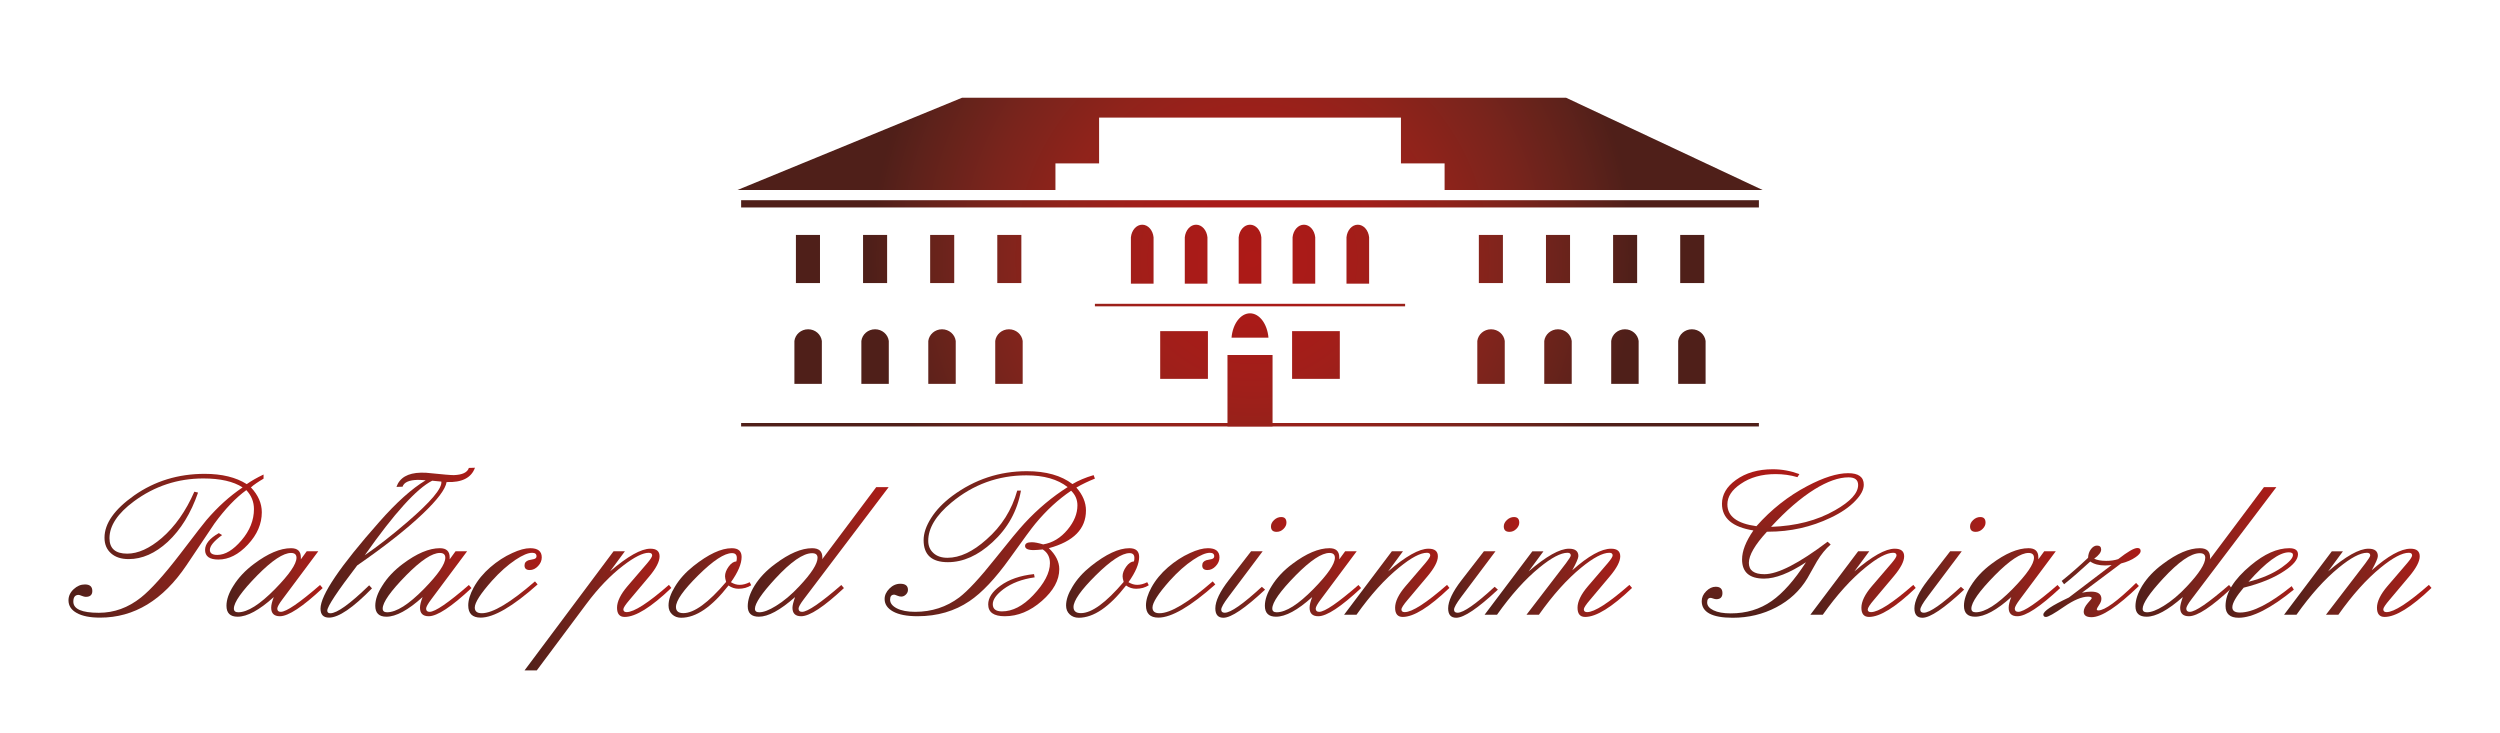 <svg width="281.055" height="82.353" xmlns="http://www.w3.org/2000/svg" xmlns:xlink="http://www.w3.org/1999/xlink">
 <g>
  <title>Layer 1</title>
  <g id="svg_12">
   <g id="svg_13">
    <defs>
     <path d="m137.995,39.911v7.646h-54.677v0.387h54.677v0.021h5.068v-0.021h54.675v-0.387h-54.675v-7.646h-5.068l0,0zm-7.564,2.681h5.367v-5.366h-5.367v5.366l0,0zm14.828,0h5.366v-5.366h-5.366v5.366l0,0zm-55.951,-4.261v4.823h3.086v-4.823c-0.096,-0.74 -0.749,-1.313 -1.542,-1.313c-0.795,0 -1.449,0.573 -1.544,1.313m7.528,0v4.823h3.084v-4.823c-0.095,-0.74 -0.75,-1.313 -1.543,-1.313c-0.793,0 -1.446,0.573 -1.541,1.313m7.524,0v4.823h3.086v-4.823c-0.096,-0.74 -0.749,-1.313 -1.542,-1.313c-0.795,0 -1.446,0.573 -1.544,1.313m7.526,0h0.001v4.823h3.085v-4.823c-0.095,-0.74 -0.748,-1.313 -1.543,-1.313c-0.792,0 -1.446,0.573 -1.543,1.313m54.196,0v4.823h3.085v-4.823c-0.093,-0.74 -0.747,-1.313 -1.541,-1.313c-0.795,0 -1.448,0.573 -1.544,1.313m7.527,0v4.823h3.087v-4.823c-0.098,-0.74 -0.749,-1.313 -1.544,-1.313c-0.794,0 -1.447,0.573 -1.543,1.313m7.526,0v4.823h3.085v-4.823c-0.094,-0.74 -0.747,-1.313 -1.541,-1.313c-0.795,0 -1.448,0.573 -1.544,1.313m7.527,0h0.002v4.823h3.083v-4.823c-0.096,-0.74 -0.749,-1.313 -1.542,-1.313c-0.794,0 -1.447,0.573 -1.543,1.313m-50.211,-0.368h4.152c-0.129,-1.543 -1.007,-2.739 -2.076,-2.739c-1.067,0.001 -1.947,1.196 -2.076,2.739m-15.36,-3.527h34.874v-0.282h-34.874v0.282l0,0zm-33.613,-2.616h2.707v-5.412h-2.707v5.412l0,0zm7.547,0h2.706v-5.412h-2.706v5.412l0,0zm7.544,0h2.706v-5.412h-2.706v5.412l0,0zm7.547,0h2.706v-5.412h-2.706v5.412l0,0zm54.138,0h2.706v-5.412h-2.706v5.412l0,0zm7.546,0h2.706v-5.412h-2.706v5.412l0,0zm7.546,0h2.704v-5.412h-2.704v5.412l0,0zm7.545,0h2.705v-5.412h-2.705v5.412l0,0zm-61.754,-5.142v5.209h2.548v-5.209c-0.079,-0.798 -0.619,-1.417 -1.273,-1.417c-0.657,0.001 -1.195,0.619 -1.275,1.417m6.058,0v5.209h2.548v-5.209c-0.078,-0.798 -0.618,-1.417 -1.274,-1.417c-0.656,0.001 -1.194,0.619 -1.274,1.417m6.059,0v5.209h2.548v-5.209c-0.078,-0.798 -0.618,-1.417 -1.274,-1.417c-0.656,0.001 -1.195,0.619 -1.274,1.417m6.057,0h0.002v5.209h2.547v-5.209c-0.079,-0.798 -0.619,-1.417 -1.271,-1.417c-0.658,0.001 -1.197,0.619 -1.278,1.417m6.062,0v5.209h2.545v-5.209c-0.08,-0.798 -0.62,-1.417 -1.273,-1.417c-0.656,0.001 -1.195,0.619 -1.272,1.417m-68.055,-3.357h114.42v-0.817h-114.42v0.817l0,0zm24.842,-12.336l-25.264,10.378h35.758v-2.993h4.906v-5.146h33.936v5.146h4.907v2.993h35.755l-22.103,-10.378h-67.895l0,0z" id="SVGID_1_"/>
    </defs>
    <clipPath id="SVGID_2_">
     <use id="svg_14" xlink:href="#SVGID_1_"/>
    </clipPath>
    <radialGradient gradientUnits="userSpaceOnUse" gradientTransform="matrix(124.187 0 0 -124.187 34811.406 79071.828)" r="0.344" cy="636.478" cx="-279.182" id="SVGID_3_">
     <stop stop-color="#AD1A17" offset="0"/>
     <stop stop-color="#A91B18" offset="0.164"/>
     <stop stop-color="#A01F1A" offset="0.342"/>
     <stop stop-color="#8F231B" offset="0.526"/>
     <stop stop-color="#79241C" offset="0.715"/>
     <stop stop-color="#5E221B" offset="0.905"/>
     <stop stop-color="#4F1F19" offset="1"/>
    </radialGradient>
    <rect id="svg_15" height="36.979" width="115.262" fill="url(#SVGID_3_)" clip-path="url(#SVGID_2_)" y="10.985" x="82.896"/>
   </g>
   <linearGradient y2="0.5" x2="0" y1="0.5" x1="1" id="SVGID_4_">
    <stop stop-color="#AD1A17" offset="0"/>
    <stop stop-color="#9D201A" offset="0.198"/>
    <stop stop-color="#77241C" offset="0.601"/>
    <stop stop-color="#4F1F19" offset="1"/>
   </linearGradient>
   <path id="svg_16" d="m99.906,54.763l-9.541,12.602c-0.392,0.521 -0.589,0.873 -0.589,1.055c0,0.242 0.131,0.365 0.392,0.365c0.622,0 2.093,-1.006 4.415,-3.018l0.294,0.346c-2.257,2.111 -3.858,3.166 -4.807,3.166c-0.655,0 -0.98,-0.318 -0.98,-0.955c0,-0.246 0.098,-0.645 0.294,-1.199c-1.669,1.471 -3.025,2.207 -4.071,2.207c-0.834,0 -1.251,-0.393 -1.251,-1.178c0,-0.701 0.253,-1.471 0.76,-2.305c0.556,-0.9 1.332,-1.717 2.33,-2.451c1.569,-1.178 2.952,-1.768 4.145,-1.768c0.768,0 1.154,0.344 1.154,1.029v0.098c-0.017,0.051 -0.025,0.092 -0.025,0.123l6.082,-8.117h1.398l0,0zm-7.995,7.942c0,-0.344 -0.205,-0.514 -0.614,-0.514c-0.998,0 -2.378,0.955 -4.145,2.869c-1.521,1.648 -2.281,2.777 -2.281,3.383c0,0.262 0.164,0.391 0.49,0.391c0.475,0 1.095,-0.236 1.865,-0.711c0.883,-0.539 1.756,-1.275 2.624,-2.205c1.373,-1.458 2.061,-2.528 2.061,-3.213" fill="url(#SVGID_4_)"/>
   <linearGradient y2="0.5" x2="-0" y1="0.5" x1="1" id="SVGID_5_">
    <stop stop-color="#AD1A17" offset="0"/>
    <stop stop-color="#9D201A" offset="0.198"/>
    <stop stop-color="#77241C" offset="0.601"/>
    <stop stop-color="#4F1F19" offset="1"/>
   </linearGradient>
   <path id="svg_17" d="m123.091,53.806c-0.736,0.295 -1.431,0.629 -2.085,1.004c0.719,0.818 1.08,1.678 1.08,2.576c0,2.076 -1.391,3.49 -4.171,4.242c0.781,0.752 1.171,1.535 1.171,2.354c0,1.242 -0.653,2.436 -1.959,3.58c-1.308,1.145 -2.697,1.717 -4.168,1.717c-1.243,0 -1.864,-0.443 -1.864,-1.33c0,-0.736 0.449,-1.43 1.349,-2.084c0.981,-0.721 2.248,-1.16 3.801,-1.324l0.073,0.367c-1.406,0.195 -2.574,0.637 -3.505,1.324c-0.801,0.605 -1.203,1.17 -1.203,1.691c0,0.541 0.343,0.811 1.031,0.811c1.193,0 2.361,-0.605 3.507,-1.814c1.258,-1.324 1.888,-2.527 1.888,-3.607c0,-0.686 -0.27,-1.199 -0.809,-1.543c-0.491,0.049 -0.834,0.072 -1.03,0.072c-0.639,0 -0.957,-0.154 -0.957,-0.465c0,-0.279 0.253,-0.418 0.76,-0.418c0.31,0 0.735,0.082 1.275,0.246c1.063,-0.182 1.979,-0.736 2.747,-1.666c0.735,-0.885 1.104,-1.793 1.104,-2.725c0,-0.639 -0.236,-1.186 -0.708,-1.643c-1.438,0.965 -2.778,2.199 -4.021,3.701c-0.375,0.443 -1.341,1.752 -2.894,3.926c-1.602,2.238 -3.105,3.836 -4.513,4.783c-1.667,1.129 -3.614,1.697 -5.836,1.697c-1.193,0 -2.109,-0.176 -2.747,-0.527c-0.637,-0.35 -0.957,-0.818 -0.957,-1.406c0,-0.426 0.181,-0.816 0.54,-1.176s0.768,-0.541 1.226,-0.541c0.573,0 0.858,0.23 0.858,0.688c0,0.195 -0.077,0.369 -0.233,0.525c-0.154,0.154 -0.331,0.23 -0.527,0.23c-0.13,0 -0.282,-0.035 -0.453,-0.109c-0.17,-0.074 -0.282,-0.109 -0.331,-0.109c-0.312,0 -0.466,0.188 -0.466,0.561c0,0.391 0.253,0.719 0.76,0.979s1.193,0.391 2.06,0.391c1.862,0 3.515,-0.541 4.954,-1.617c0.981,-0.752 2.322,-2.199 4.022,-4.338c1.586,-1.994 2.698,-3.334 3.335,-4.02c1.487,-1.604 3.098,-2.951 4.831,-4.047c-1.127,-0.883 -2.672,-1.322 -4.635,-1.322c-3.172,0 -5.985,1.021 -8.439,3.064c-1.733,1.439 -2.599,2.871 -2.599,4.293c0,0.574 0.197,1.033 0.589,1.385c0.392,0.354 0.915,0.527 1.569,0.527c1.39,0 2.854,-0.686 4.39,-2.059c1.7,-1.488 2.852,-3.318 3.458,-5.494h0.417c-0.409,2.289 -1.479,4.229 -3.212,5.811c-1.62,1.492 -3.287,2.236 -5.004,2.236c-1.818,0 -2.727,-0.826 -2.727,-2.479c0,-0.768 0.282,-1.6 0.847,-2.49c0.563,-0.891 1.361,-1.721 2.391,-2.49c2.502,-1.848 5.292,-2.771 8.368,-2.771c2.158,0 3.867,0.482 5.126,1.447c0.655,-0.393 1.448,-0.729 2.38,-1.004l0.146,0.39z" fill="url(#SVGID_5_)"/>
   <linearGradient y2="0.5" x2="0" y1="0.5" x1="1" id="SVGID_6_">
    <stop stop-color="#AD1A17" offset="0"/>
    <stop stop-color="#9D201A" offset="0.198"/>
    <stop stop-color="#77241C" offset="0.601"/>
    <stop stop-color="#4F1F19" offset="1"/>
   </linearGradient>
   <path id="svg_18" d="m142.222,66.287c-2.256,2.107 -3.816,3.162 -4.684,3.162c-0.605,0 -0.908,-0.354 -0.908,-1.055c0,-0.816 0.507,-1.881 1.521,-3.188l2.501,-3.232h1.301l-3.825,5.098c-0.556,0.734 -0.835,1.225 -0.835,1.469c0,0.23 0.131,0.344 0.393,0.344c0.67,0 2.061,-0.973 4.17,-2.916l0.366,0.318zm2.403,-7.524c0,0.246 -0.11,0.479 -0.331,0.699s-0.477,0.33 -0.772,0.33c-0.426,0 -0.638,-0.201 -0.638,-0.611c0,-0.262 0.118,-0.502 0.355,-0.723c0.238,-0.221 0.502,-0.332 0.798,-0.332c0.393,0 0.588,0.211 0.588,0.637" fill="url(#SVGID_6_)"/>
   <linearGradient y2="0.5" x2="-0" y1="0.5" x1="1" id="SVGID_7_">
    <stop stop-color="#AD1A17" offset="0"/>
    <stop stop-color="#9D201A" offset="0.198"/>
    <stop stop-color="#77241C" offset="0.601"/>
    <stop stop-color="#4F1F19" offset="1"/>
   </linearGradient>
   <path id="svg_19" d="m168.395,66.287c-2.256,2.107 -3.817,3.162 -4.685,3.162c-0.604,0 -0.906,-0.354 -0.906,-1.055c0,-0.816 0.507,-1.881 1.519,-3.188l2.503,-3.232h1.3l-3.826,5.098c-0.556,0.734 -0.833,1.225 -0.833,1.469c0,0.23 0.131,0.344 0.393,0.344c0.669,0 2.059,-0.973 4.168,-2.916l0.367,0.318zm2.403,-7.524c0,0.246 -0.11,0.479 -0.33,0.699c-0.221,0.221 -0.479,0.33 -0.773,0.33c-0.425,0 -0.637,-0.201 -0.637,-0.611c0,-0.262 0.117,-0.502 0.355,-0.723c0.236,-0.221 0.502,-0.332 0.796,-0.332c0.393,0 0.589,0.211 0.589,0.637" fill="url(#SVGID_7_)"/>
   <linearGradient y2="0.5" x2="0" y1="0.5" x1="1" id="SVGID_8_">
    <stop stop-color="#AD1A17" offset="0"/>
    <stop stop-color="#9D201A" offset="0.198"/>
    <stop stop-color="#77241C" offset="0.601"/>
    <stop stop-color="#4F1F19" offset="1"/>
   </linearGradient>
   <path id="svg_20" d="m29.63,53.812c-0.588,0.342 -1.063,0.668 -1.423,0.979c0.817,0.865 1.226,1.797 1.226,2.795c0,1.307 -0.522,2.521 -1.569,3.639c-1.046,1.121 -2.15,1.68 -3.312,1.68c-0.998,0 -1.497,-0.359 -1.497,-1.084c0,-0.67 0.516,-1.301 1.546,-1.887l0.368,0.221c-0.916,0.67 -1.374,1.225 -1.374,1.666c0,0.377 0.278,0.564 0.834,0.564c0.883,0 1.792,-0.549 2.723,-1.643c0.934,-1.096 1.398,-2.266 1.398,-3.508c0,-0.816 -0.287,-1.527 -0.858,-2.133c-1.195,0.867 -2.388,2.117 -3.581,3.754c-1.048,1.551 -2.093,3.113 -3.14,4.684c-2.649,3.932 -5.887,5.896 -9.713,5.896c-1.129,0 -2.004,-0.172 -2.626,-0.52c-0.622,-0.343 -0.932,-0.818 -0.932,-1.423c0,-0.475 0.193,-0.891 0.579,-1.252c0.386,-0.359 0.808,-0.537 1.266,-0.537c0.556,0 0.834,0.244 0.834,0.736c0,0.439 -0.246,0.66 -0.735,0.66c-0.115,0 -0.263,-0.037 -0.442,-0.109c-0.179,-0.076 -0.302,-0.111 -0.367,-0.111c-0.394,0 -0.59,0.252 -0.59,0.76c0,0.834 0.957,1.252 2.87,1.252c1.717,0 3.294,-0.572 4.733,-1.717c1.111,-0.883 2.583,-2.518 4.414,-4.902c1.782,-2.336 2.762,-3.602 2.943,-3.799c1.275,-1.488 2.632,-2.713 4.071,-3.678c-1.031,-0.668 -2.503,-1.006 -4.417,-1.006c-2.877,0 -5.479,0.859 -7.803,2.574c-1.831,1.355 -2.747,2.736 -2.747,4.141c0,1.16 0.663,1.738 1.986,1.738c1.226,0 2.526,-0.588 3.9,-1.766c1.486,-1.291 2.705,-3.025 3.654,-5.199l0.417,0.1c-0.801,2.32 -1.938,4.168 -3.41,5.541c-1.405,1.289 -2.869,1.936 -4.39,1.936c-0.834,0 -1.496,-0.217 -1.983,-0.648c-0.49,-0.436 -0.734,-1.02 -0.734,-1.754c0,-1.602 1.113,-3.186 3.336,-4.754c2.306,-1.617 4.947,-2.428 7.922,-2.428c1.946,0 3.523,0.387 4.733,1.156c0.507,-0.361 1.136,-0.721 1.889,-1.08v0.466l0.001,0z" fill="url(#SVGID_8_)"/>
   <linearGradient y2="0.5" x2="0" y1="0.5" x1="1" id="SVGID_9_">
    <stop stop-color="#AD1A17" offset="0"/>
    <stop stop-color="#9D201A" offset="0.198"/>
    <stop stop-color="#77241C" offset="0.601"/>
    <stop stop-color="#4F1F19" offset="1"/>
   </linearGradient>
   <path id="svg_21" d="m36.276,66.113c-2.257,2.111 -3.86,3.166 -4.807,3.166c-0.653,0 -0.981,-0.318 -0.981,-0.955c0,-0.311 0.098,-0.711 0.293,-1.199c-1.634,1.471 -2.991,2.207 -4.071,2.207c-0.833,0 -1.25,-0.41 -1.25,-1.229c0,-0.686 0.261,-1.438 0.784,-2.254c0.557,-0.9 1.325,-1.717 2.306,-2.451c1.569,-1.178 2.959,-1.768 4.169,-1.768c0.735,0 1.104,0.344 1.104,1.029v0.223l0.661,-0.908h1.3l-4.022,5.391c-0.392,0.521 -0.588,0.875 -0.588,1.055c0,0.244 0.13,0.365 0.392,0.365c0.622,0 2.094,-1.006 4.416,-3.018l0.294,0.346zm-2.944,-3.41c0,-0.359 -0.205,-0.539 -0.612,-0.539c-0.867,0 -2.126,0.834 -3.777,2.502c-1.766,1.799 -2.649,3.047 -2.649,3.754c0,0.275 0.164,0.414 0.491,0.414c1.045,0 2.427,-0.875 4.145,-2.623c1.601,-1.637 2.402,-2.803 2.402,-3.508" fill="url(#SVGID_9_)"/>
   <linearGradient y2="0.5" x2="-0" y1="0.5" x1="1" id="SVGID_10_">
    <stop stop-color="#AD1A17" offset="0"/>
    <stop stop-color="#9D201A" offset="0.198"/>
    <stop stop-color="#77241C" offset="0.601"/>
    <stop stop-color="#4F1F19" offset="1"/>
   </linearGradient>
   <path id="svg_22" d="m53.397,52.583c-0.41,1.139 -1.474,1.676 -3.189,1.609c-0.13,0.803 -1.021,1.988 -2.672,3.561c-1.799,1.717 -4.26,3.654 -7.382,5.816c-2.24,2.928 -3.361,4.621 -3.361,5.078c0,0.199 0.115,0.297 0.345,0.297c0.751,0 2.207,-1.049 4.365,-3.143l0.318,0.344c-2.141,2.191 -3.751,3.289 -4.831,3.289c-0.638,0 -0.957,-0.336 -0.957,-1.008c0,-1.52 2.199,-4.77 6.599,-9.742c1.928,-2.191 3.67,-3.754 5.223,-4.688c-0.343,-0.031 -0.638,-0.047 -0.883,-0.047c-0.98,0.016 -1.552,0.27 -1.717,0.768l-0.686,0.021c0.36,-1.033 1.276,-1.566 2.747,-1.6c0.312,-0.016 0.752,0.01 1.325,0.08l1.47,0.141c0.409,0.035 0.711,0.055 0.908,0.055c0.965,-0.033 1.529,-0.303 1.692,-0.809l0.686,-0.022zm-3.778,1.557h-0.025l-1.004,-0.098c-1.75,0.883 -4.275,3.676 -7.579,8.375c1.439,-0.982 3.034,-2.225 4.782,-3.732c2.648,-2.277 3.924,-3.791 3.826,-4.545" fill="url(#SVGID_10_)"/>
   <linearGradient y2="0.5" x2="0" y1="0.5" x1="1" id="SVGID_11_">
    <stop stop-color="#AD1A17" offset="0"/>
    <stop stop-color="#9D201A" offset="0.198"/>
    <stop stop-color="#77241C" offset="0.601"/>
    <stop stop-color="#4F1F19" offset="1"/>
   </linearGradient>
   <path id="svg_23" d="m53.005,66.113c-2.256,2.111 -3.858,3.166 -4.807,3.166c-0.653,0 -0.981,-0.318 -0.981,-0.955c0,-0.311 0.098,-0.711 0.294,-1.199c-1.635,1.471 -2.992,2.207 -4.072,2.207c-0.833,0 -1.25,-0.41 -1.25,-1.229c0,-0.686 0.261,-1.438 0.786,-2.254c0.556,-0.9 1.324,-1.717 2.304,-2.451c1.569,-1.178 2.959,-1.768 4.17,-1.768c0.735,0 1.103,0.344 1.103,1.029v0.223l0.661,-0.908h1.3l-4.021,5.391c-0.392,0.521 -0.589,0.875 -0.589,1.055c0,0.244 0.131,0.365 0.394,0.365c0.62,0 2.092,-1.006 4.414,-3.018l0.294,0.346zm-2.943,-3.41c0,-0.359 -0.203,-0.539 -0.612,-0.539c-0.868,0 -2.127,0.834 -3.776,2.502c-1.766,1.799 -2.651,3.047 -2.651,3.754c0,0.275 0.166,0.414 0.491,0.414c1.047,0 2.429,-0.875 4.146,-2.623c1.6,-1.637 2.402,-2.803 2.402,-3.508" fill="url(#SVGID_11_)"/>
   <linearGradient y2="0.5" x2="-0" y1="0.5" x1="1" id="SVGID_12_">
    <stop stop-color="#AD1A17" offset="0"/>
    <stop stop-color="#9D201A" offset="0.198"/>
    <stop stop-color="#77241C" offset="0.601"/>
    <stop stop-color="#4F1F19" offset="1"/>
   </linearGradient>
   <path id="svg_24" d="m60.905,62.662c0,0.361 -0.14,0.688 -0.417,0.98c-0.278,0.297 -0.59,0.443 -0.933,0.443c-0.392,0 -0.587,-0.172 -0.587,-0.516c0,-0.293 0.154,-0.49 0.464,-0.59c0.181,-0.033 0.373,-0.074 0.578,-0.121c0.203,-0.051 0.306,-0.156 0.306,-0.32c0,-0.262 -0.164,-0.391 -0.49,-0.391c-0.458,0 -1.08,0.262 -1.865,0.783c-0.883,0.59 -1.765,1.375 -2.647,2.355c-1.291,1.455 -1.938,2.461 -1.938,3.018c0,0.424 0.262,0.637 0.786,0.637c1.242,0 3.236,-1.193 5.983,-3.58l0.294,0.342c-2.795,2.488 -4.928,3.732 -6.4,3.732c-0.932,0 -1.398,-0.459 -1.398,-1.375c0,-0.59 0.205,-1.26 0.612,-2.012c0.458,-0.834 1.08,-1.59 1.864,-2.27c0.785,-0.678 1.61,-1.215 2.478,-1.605c0.784,-0.363 1.455,-0.543 2.012,-0.543c0.864,0.001 1.298,0.345 1.298,1.033" fill="url(#SVGID_12_)"/>
   <linearGradient y2="0.5" x2="-0" y1="0.5" x1="1" id="SVGID_13_">
    <stop stop-color="#AD1A17" offset="0"/>
    <stop stop-color="#9D201A" offset="0.198"/>
    <stop stop-color="#77241C" offset="0.601"/>
    <stop stop-color="#4F1F19" offset="1"/>
   </linearGradient>
   <path id="svg_25" d="m75.475,66.095c-2.273,2.176 -4.022,3.262 -5.248,3.262c-0.573,0 -0.859,-0.344 -0.859,-1.031c0,-0.701 0.394,-1.512 1.177,-2.428l2.232,-2.598c0.359,-0.426 0.54,-0.713 0.54,-0.859c0,-0.195 -0.13,-0.295 -0.394,-0.295c-0.653,0 -1.601,0.475 -2.844,1.424c-1.437,1.094 -2.829,2.541 -4.169,4.34l-5.566,7.459h-1.375l10.006,-13.391h1.275l-1.667,2.256c1.979,-1.699 3.491,-2.549 4.536,-2.549c0.687,0 1.031,0.285 1.031,0.857c0,0.588 -0.386,1.34 -1.154,2.256l-2.207,2.623c-0.475,0.553 -0.711,0.914 -0.711,1.076c0,0.213 0.123,0.318 0.368,0.318c0.833,0 2.419,-1.021 4.757,-3.064l0.272,0.344z" fill="url(#SVGID_13_)"/>
   <linearGradient y2="0.5" x2="0" y1="0.5" x1="1" id="SVGID_14_">
    <stop stop-color="#AD1A17" offset="0"/>
    <stop stop-color="#9D201A" offset="0.198"/>
    <stop stop-color="#77241C" offset="0.601"/>
    <stop stop-color="#4F1F19" offset="1"/>
   </linearGradient>
   <path id="svg_26" d="m84.453,65.796c-0.409,0.262 -0.883,0.393 -1.423,0.393c-0.408,0 -0.784,-0.121 -1.129,-0.367c-1.879,2.418 -3.653,3.627 -5.322,3.627c-0.408,0 -0.748,-0.127 -1.017,-0.381c-0.271,-0.252 -0.404,-0.584 -0.404,-0.992c0,-0.639 0.238,-1.34 0.711,-2.105c0.505,-0.852 1.201,-1.625 2.084,-2.328c1.684,-1.34 3.123,-2.012 4.316,-2.012c0.737,0 1.104,0.328 1.104,0.982c0,0.768 -0.4,1.715 -1.201,2.84c0.326,0.199 0.653,0.297 0.98,0.297c0.36,0 0.735,-0.098 1.128,-0.297l0.173,0.343zm-1.618,-3.072c0,-0.359 -0.181,-0.541 -0.542,-0.541c-0.849,0 -2.112,0.83 -3.789,2.488c-1.675,1.66 -2.512,2.85 -2.512,3.57c0,0.457 0.277,0.688 0.833,0.688c1.21,0 2.813,-1.168 4.807,-3.508c-0.082,-0.277 -0.123,-0.49 -0.123,-0.639c0,-0.344 0.136,-0.703 0.405,-1.078c0.269,-0.377 0.561,-0.572 0.871,-0.59c0.032,-0.097 0.05,-0.226 0.05,-0.39" fill="url(#SVGID_14_)"/>
   <linearGradient y2="0.5" x2="0" y1="0.5" x1="1" id="SVGID_15_">
    <stop stop-color="#AD1A17" offset="0"/>
    <stop stop-color="#9D201A" offset="0.198"/>
    <stop stop-color="#77241C" offset="0.601"/>
    <stop stop-color="#4F1F19" offset="1"/>
   </linearGradient>
   <path id="svg_27" d="m129.147,65.796c-0.409,0.262 -0.883,0.393 -1.423,0.393c-0.408,0 -0.784,-0.121 -1.129,-0.367c-1.879,2.418 -3.653,3.627 -5.322,3.627c-0.408,0 -0.748,-0.127 -1.017,-0.381c-0.27,-0.252 -0.405,-0.584 -0.405,-0.992c0,-0.639 0.238,-1.34 0.711,-2.105c0.505,-0.852 1.201,-1.625 2.084,-2.328c1.685,-1.34 3.123,-2.012 4.316,-2.012c0.736,0 1.103,0.328 1.103,0.982c0,0.768 -0.399,1.715 -1.201,2.84c0.326,0.199 0.655,0.297 0.98,0.297c0.36,0 0.735,-0.098 1.128,-0.297l0.175,0.343zm-1.618,-3.072c0,-0.359 -0.181,-0.541 -0.542,-0.541c-0.849,0 -2.112,0.83 -3.789,2.488c-1.674,1.66 -2.512,2.85 -2.512,3.57c0,0.457 0.277,0.688 0.833,0.688c1.21,0 2.813,-1.168 4.807,-3.508c-0.082,-0.277 -0.123,-0.49 -0.123,-0.639c0,-0.344 0.136,-0.703 0.405,-1.078c0.269,-0.377 0.561,-0.572 0.871,-0.59c0.032,-0.097 0.05,-0.226 0.05,-0.39" fill="url(#SVGID_15_)"/>
   <linearGradient y2="0.5" x2="-0" y1="0.5" x1="1" id="SVGID_16_">
    <stop stop-color="#AD1A17" offset="0"/>
    <stop stop-color="#9D201A" offset="0.198"/>
    <stop stop-color="#77241C" offset="0.601"/>
    <stop stop-color="#4F1F19" offset="1"/>
   </linearGradient>
   <path id="svg_28" d="m137.096,62.662c0,0.361 -0.14,0.688 -0.417,0.98c-0.278,0.297 -0.59,0.443 -0.934,0.443c-0.392,0 -0.588,-0.172 -0.588,-0.516c0,-0.293 0.155,-0.49 0.465,-0.59c0.182,-0.033 0.372,-0.074 0.578,-0.121c0.203,-0.051 0.306,-0.156 0.306,-0.32c0,-0.262 -0.164,-0.391 -0.489,-0.391c-0.459,0 -1.08,0.262 -1.865,0.783c-0.884,0.59 -1.765,1.375 -2.648,2.355c-1.291,1.455 -1.938,2.461 -1.938,3.018c0,0.424 0.261,0.637 0.786,0.637c1.242,0 3.236,-1.193 5.983,-3.58l0.294,0.342c-2.795,2.488 -4.93,3.732 -6.4,3.732c-0.932,0 -1.397,-0.459 -1.397,-1.375c0,-0.59 0.205,-1.26 0.612,-2.012c0.458,-0.834 1.08,-1.59 1.864,-2.27c0.785,-0.678 1.61,-1.215 2.478,-1.605c0.783,-0.363 1.454,-0.543 2.012,-0.543c0.863,0.001 1.298,0.345 1.298,1.033" fill="url(#SVGID_16_)"/>
   <linearGradient y2="0.5" x2="-0" y1="0.5" x1="1" id="SVGID_17_">
    <stop stop-color="#AD1A17" offset="0"/>
    <stop stop-color="#9D201A" offset="0.198"/>
    <stop stop-color="#77241C" offset="0.601"/>
    <stop stop-color="#4F1F19" offset="1"/>
   </linearGradient>
   <path id="svg_29" d="m153.015,66.113c-2.258,2.111 -3.86,3.166 -4.808,3.166c-0.653,0 -0.98,-0.318 -0.98,-0.955c0,-0.311 0.098,-0.711 0.294,-1.199c-1.635,1.471 -2.992,2.207 -4.07,2.207c-0.834,0 -1.251,-0.41 -1.251,-1.229c0,-0.686 0.261,-1.438 0.783,-2.254c0.558,-0.9 1.324,-1.717 2.307,-2.451c1.569,-1.178 2.959,-1.768 4.17,-1.768c0.734,0 1.103,0.344 1.103,1.029v0.223l0.663,-0.908h1.299l-4.021,5.391c-0.393,0.521 -0.589,0.875 -0.589,1.055c0,0.244 0.131,0.365 0.392,0.365c0.622,0 2.094,-1.006 4.414,-3.018l0.294,0.346zm-2.944,-3.41c0,-0.359 -0.205,-0.539 -0.612,-0.539c-0.868,0 -2.127,0.834 -3.778,2.502c-1.766,1.799 -2.647,3.047 -2.647,3.754c0,0.275 0.162,0.414 0.489,0.414c1.047,0 2.429,-0.875 4.145,-2.623c1.602,-1.637 2.403,-2.803 2.403,-3.508" fill="url(#SVGID_17_)"/>
   <linearGradient y2="0.5" x2="-0" y1="0.5" x1="1" id="SVGID_18_">
    <stop stop-color="#AD1A17" offset="0"/>
    <stop stop-color="#9D201A" offset="0.198"/>
    <stop stop-color="#77241C" offset="0.601"/>
    <stop stop-color="#4F1F19" offset="1"/>
   </linearGradient>
   <path id="svg_30" d="m162.948,66.095c-2.272,2.176 -4.021,3.262 -5.248,3.262c-0.573,0 -0.859,-0.344 -0.859,-1.031c0,-0.703 0.394,-1.512 1.178,-2.43l2.231,-2.6c0.359,-0.426 0.54,-0.711 0.54,-0.855c0,-0.197 -0.123,-0.297 -0.368,-0.297c-0.735,0 -1.774,0.549 -3.115,1.645c-1.618,1.309 -3.221,3.082 -4.807,5.322h-1.396l5.371,-7.133h1.249l-1.667,2.256c1.979,-1.699 3.491,-2.549 4.537,-2.549c0.703,0 1.055,0.285 1.055,0.857s-0.393,1.324 -1.176,2.256l-2.209,2.623c-0.474,0.553 -0.711,0.922 -0.711,1.102c0,0.195 0.122,0.293 0.368,0.293c0.834,0 2.419,-1.021 4.758,-3.064l0.269,0.343z" fill="url(#SVGID_18_)"/>
   <linearGradient y2="0.5" x2="0" y1="0.5" x1="1" id="SVGID_19_">
    <stop stop-color="#AD1A17" offset="0"/>
    <stop stop-color="#9D201A" offset="0.198"/>
    <stop stop-color="#77241C" offset="0.601"/>
    <stop stop-color="#4F1F19" offset="1"/>
   </linearGradient>
   <path id="svg_31" d="m183.479,66.095c-2.272,2.176 -4.031,3.262 -5.272,3.262c-0.572,0 -0.858,-0.344 -0.858,-1.031c0,-0.703 0.392,-1.512 1.178,-2.43l2.23,-2.6c0.36,-0.426 0.54,-0.711 0.54,-0.855c0,-0.197 -0.123,-0.297 -0.367,-0.297c-0.752,0 -1.807,0.557 -3.164,1.668c-1.586,1.293 -3.172,3.059 -4.758,5.299h-1.398l4.439,-5.789c0.358,-0.475 0.54,-0.768 0.54,-0.881c0,-0.197 -0.123,-0.297 -0.369,-0.297c-0.752,0 -1.807,0.557 -3.163,1.668c-1.585,1.293 -3.172,3.059 -4.759,5.299h-1.398l5.371,-7.133h1.25l-1.667,2.256c1.979,-1.699 3.489,-2.549 4.536,-2.549c0.704,0 1.055,0.277 1.055,0.832c0,0.229 -0.229,0.76 -0.687,1.594c1.815,-1.619 3.271,-2.426 4.365,-2.426c0.687,0 1.029,0.285 1.029,0.857s-0.391,1.324 -1.176,2.256l-2.208,2.623c-0.475,0.553 -0.71,0.914 -0.71,1.076c0,0.213 0.122,0.318 0.366,0.318c0.834,0 2.421,-1.021 4.759,-3.064l0.296,0.344z" fill="url(#SVGID_19_)"/>
   <linearGradient y2="1" x2="0.5" y1="-0" x1="0.5" id="SVGID_20_">
    <stop stop-color="#AD1A17" offset="0"/>
    <stop stop-color="#9D201A" offset="0.198"/>
    <stop stop-color="#77241C" offset="0.601"/>
    <stop stop-color="#4F1F19" offset="1"/>
   </linearGradient>
   <path id="svg_32" d="m209.529,54.494c0,0.559 -0.317,1.162 -0.955,1.816c-0.671,0.705 -1.593,1.338 -2.771,1.893c-2.189,1.049 -4.527,1.572 -7.011,1.572h-0.146c-1.357,1.471 -2.035,2.639 -2.035,3.504c0,0.85 0.581,1.273 1.742,1.273c1.521,0 3.892,-1.219 7.111,-3.652l0.344,0.318c-0.556,0.473 -1.07,1.102 -1.544,1.889c-0.361,0.637 -0.722,1.273 -1.08,1.912c-0.834,1.385 -1.999,2.471 -3.494,3.254c-1.497,0.785 -3.13,1.176 -4.897,1.176c-2.323,0 -3.483,-0.625 -3.483,-1.867c0,-0.41 0.167,-0.781 0.502,-1.117c0.336,-0.334 0.691,-0.502 1.066,-0.502c0.508,0 0.762,0.236 0.762,0.711c0,0.457 -0.23,0.688 -0.687,0.688c-0.1,0 -0.218,-0.025 -0.355,-0.074c-0.141,-0.049 -0.235,-0.074 -0.284,-0.074c-0.261,0 -0.392,0.172 -0.392,0.518c0,0.357 0.236,0.652 0.712,0.881c0.474,0.23 1.119,0.344 1.936,0.344c1.751,0 3.287,-0.463 4.61,-1.393c1.258,-0.879 2.542,-2.33 3.851,-4.355c-1.864,1.227 -3.434,1.84 -4.708,1.84c-1.651,0 -2.477,-0.719 -2.477,-2.156c0,-0.947 0.426,-2.033 1.272,-3.258c-2.354,-0.377 -3.531,-1.375 -3.531,-2.998c0,-1.031 0.521,-1.926 1.566,-2.678c1.111,-0.803 2.493,-1.205 4.145,-1.205c1.014,0 2.012,0.182 2.992,0.545l-0.22,0.344c-0.786,-0.229 -1.604,-0.344 -2.453,-0.344c-1.553,0 -2.861,0.367 -3.924,1.104c-0.998,0.67 -1.497,1.436 -1.497,2.301c0,1.34 1.088,2.156 3.264,2.451c1.668,-1.881 3.572,-3.383 5.717,-4.512c1.83,-0.965 3.36,-1.447 4.587,-1.447c1.176,-0.003 1.765,0.43 1.765,1.298m-0.635,0.027c0,-0.57 -0.36,-0.857 -1.08,-0.857c-1.096,0 -2.37,0.449 -3.826,1.35c-1.571,0.98 -3.197,2.387 -4.883,4.217c2.799,-0.098 5.192,-0.719 7.188,-1.865c1.733,-0.982 2.601,-1.929 2.601,-2.845" fill="url(#SVGID_20_)"/>
   <linearGradient y2="0.5" x2="-0" y1="0.5" x1="1" id="SVGID_21_">
    <stop stop-color="#AD1A17" offset="0"/>
    <stop stop-color="#9D201A" offset="0.198"/>
    <stop stop-color="#77241C" offset="0.601"/>
    <stop stop-color="#4F1F19" offset="1"/>
   </linearGradient>
   <path id="svg_33" d="m215.367,66.095c-2.272,2.176 -4.021,3.262 -5.247,3.262c-0.571,0 -0.858,-0.344 -0.858,-1.031c0,-0.703 0.393,-1.512 1.178,-2.43l2.23,-2.6c0.36,-0.426 0.54,-0.711 0.54,-0.855c0,-0.197 -0.123,-0.297 -0.369,-0.297c-0.734,0 -1.773,0.549 -3.113,1.645c-1.619,1.309 -3.221,3.082 -4.807,5.322h-1.398l5.371,-7.133h1.25l-1.667,2.256c1.979,-1.699 3.491,-2.549 4.538,-2.549c0.702,0 1.053,0.285 1.053,0.857s-0.392,1.324 -1.178,2.256l-2.206,2.623c-0.475,0.553 -0.71,0.922 -0.71,1.102c0,0.195 0.122,0.293 0.366,0.293c0.835,0 2.42,-1.021 4.759,-3.064l0.268,0.343z" fill="url(#SVGID_21_)"/>
   <linearGradient y2="0.5" x2="0" y1="0.5" x1="1" id="SVGID_22_">
    <stop stop-color="#AD1A17" offset="0"/>
    <stop stop-color="#9D201A" offset="0.198"/>
    <stop stop-color="#77241C" offset="0.601"/>
    <stop stop-color="#4F1F19" offset="1"/>
   </linearGradient>
   <path id="svg_34" d="m220.813,66.287c-2.255,2.107 -3.816,3.162 -4.684,3.162c-0.604,0 -0.907,-0.354 -0.907,-1.055c0,-0.816 0.507,-1.881 1.521,-3.188l2.501,-3.232h1.301l-3.827,5.098c-0.556,0.734 -0.834,1.225 -0.834,1.469c0,0.23 0.133,0.344 0.394,0.344c0.671,0 2.059,-0.973 4.17,-2.916l0.365,0.318zm2.405,-7.524c0,0.246 -0.11,0.479 -0.331,0.699c-0.22,0.221 -0.479,0.33 -0.772,0.33c-0.425,0 -0.638,-0.201 -0.638,-0.611c0,-0.262 0.118,-0.502 0.355,-0.723c0.236,-0.221 0.502,-0.332 0.797,-0.332c0.392,0 0.589,0.211 0.589,0.637" fill="url(#SVGID_22_)"/>
   <linearGradient y2="0.5" x2="0" y1="0.5" x1="1" id="SVGID_23_">
    <stop stop-color="#AD1A17" offset="0"/>
    <stop stop-color="#9D201A" offset="0.198"/>
    <stop stop-color="#77241C" offset="0.601"/>
    <stop stop-color="#4F1F19" offset="1"/>
   </linearGradient>
   <path id="svg_35" d="m231.607,66.113c-2.258,2.111 -3.859,3.166 -4.808,3.166c-0.654,0 -0.98,-0.318 -0.98,-0.955c0,-0.311 0.098,-0.711 0.293,-1.199c-1.634,1.471 -2.991,2.207 -4.07,2.207c-0.835,0 -1.25,-0.41 -1.25,-1.229c0,-0.686 0.261,-1.438 0.784,-2.254c0.556,-0.9 1.325,-1.717 2.304,-2.451c1.571,-1.178 2.961,-1.768 4.17,-1.768c0.735,0 1.105,0.344 1.105,1.029v0.223l0.661,-0.908h1.3l-4.021,5.391c-0.394,0.521 -0.589,0.875 -0.589,1.055c0,0.244 0.131,0.365 0.392,0.365c0.622,0 2.094,-1.006 4.414,-3.018l0.295,0.346zm-2.943,-3.41c0,-0.359 -0.205,-0.539 -0.614,-0.539c-0.865,0 -2.125,0.834 -3.776,2.502c-1.766,1.799 -2.648,3.047 -2.648,3.754c0,0.275 0.163,0.414 0.49,0.414c1.047,0 2.43,-0.875 4.145,-2.623c1.601,-1.637 2.403,-2.803 2.403,-3.508" fill="url(#SVGID_23_)"/>
   <linearGradient y2="0.5" x2="0" y1="0.5" x1="1" id="SVGID_24_">
    <stop stop-color="#AD1A17" offset="0"/>
    <stop stop-color="#9D201A" offset="0.198"/>
    <stop stop-color="#77241C" offset="0.601"/>
    <stop stop-color="#4F1F19" offset="1"/>
   </linearGradient>
   <path id="svg_36" d="m240.658,61.947c0,0.197 -0.188,0.426 -0.563,0.688c-0.442,0.311 -0.99,0.547 -1.644,0.711l-4.39,3.289c0.376,-0.082 0.719,-0.123 1.029,-0.123c0.768,0 1.153,0.27 1.153,0.811c0,0.213 -0.086,0.441 -0.258,0.686c-0.172,0.248 -0.258,0.418 -0.258,0.518c0,0.064 0.058,0.098 0.171,0.098c0.72,0 2.135,-1.031 4.244,-3.092l0.317,0.344c-2.419,2.34 -4.193,3.508 -5.32,3.508c-0.59,0 -0.883,-0.205 -0.883,-0.615c0,-0.293 0.151,-0.613 0.452,-0.957c0.304,-0.342 0.455,-0.529 0.455,-0.563c0,-0.113 -0.141,-0.172 -0.418,-0.172c-0.701,0 -1.606,0.379 -2.71,1.141s-1.777,1.141 -2.022,1.141c-0.197,0 -0.295,-0.092 -0.295,-0.27c0,-0.377 0.957,-1.016 2.87,-1.916l4.807,-3.654c-0.327,0.033 -0.573,0.051 -0.736,0.051c-0.687,0 -1.242,-0.148 -1.667,-0.443c-1.096,1.012 -2.076,1.863 -2.943,2.553l-0.27,-0.369c1.014,-0.818 2.002,-1.684 2.967,-2.6c0.017,-0.395 0.128,-0.721 0.331,-0.982c0.204,-0.262 0.43,-0.395 0.675,-0.395c0.311,0 0.466,0.148 0.466,0.443c0,0.311 -0.261,0.654 -0.785,1.031c0.327,0.162 0.777,0.244 1.35,0.244c0.507,0 0.957,-0.064 1.349,-0.195c1.063,-0.834 1.782,-1.25 2.158,-1.25c0.245,-0.003 0.368,0.112 0.368,0.339" fill="url(#SVGID_24_)"/>
   <linearGradient y2="0.5" x2="-0" y1="0.5" x1="1" id="SVGID_25_">
    <stop stop-color="#AD1A17" offset="0"/>
    <stop stop-color="#9D201A" offset="0.198"/>
    <stop stop-color="#77241C" offset="0.601"/>
    <stop stop-color="#4F1F19" offset="1"/>
   </linearGradient>
   <path id="svg_37" d="m255.915,54.763l-9.54,12.602c-0.394,0.521 -0.589,0.873 -0.589,1.055c0,0.242 0.131,0.365 0.393,0.365c0.62,0 2.092,-1.006 4.413,-3.018l0.296,0.346c-2.257,2.111 -3.859,3.166 -4.807,3.166c-0.655,0 -0.982,-0.318 -0.982,-0.955c0,-0.246 0.099,-0.645 0.296,-1.199c-1.669,1.471 -3.025,2.207 -4.072,2.207c-0.834,0 -1.251,-0.393 -1.251,-1.178c0,-0.701 0.255,-1.471 0.76,-2.305c0.558,-0.9 1.333,-1.717 2.331,-2.451c1.569,-1.178 2.95,-1.768 4.145,-1.768c0.769,0 1.152,0.344 1.152,1.029v0.098c-0.016,0.051 -0.023,0.092 -0.023,0.123l6.08,-8.117h1.398l0,0zm-7.996,7.942c0,-0.344 -0.203,-0.514 -0.612,-0.514c-0.998,0 -2.378,0.955 -4.145,2.869c-1.521,1.648 -2.28,2.777 -2.28,3.383c0,0.262 0.162,0.391 0.489,0.391c0.476,0 1.096,-0.236 1.863,-0.711c0.884,-0.539 1.759,-1.275 2.626,-2.205c1.372,-1.458 2.059,-2.528 2.059,-3.213" fill="url(#SVGID_25_)"/>
   <linearGradient y2="0.5" x2="0" y1="0.5" x1="1" id="SVGID_26_">
    <stop stop-color="#AD1A17" offset="0"/>
    <stop stop-color="#9D201A" offset="0.198"/>
    <stop stop-color="#77241C" offset="0.601"/>
    <stop stop-color="#4F1F19" offset="1"/>
   </linearGradient>
   <path id="svg_38" d="m258.344,62.318c0,0.572 -0.506,1.193 -1.521,1.863c-1.159,0.783 -2.688,1.414 -4.586,1.887c-0.849,0.996 -1.273,1.734 -1.273,2.207c0,0.393 0.286,0.588 0.857,0.588c1.421,0 3.36,-0.988 5.813,-2.967l0.243,0.391c-2.583,2.107 -4.651,3.162 -6.204,3.162c-0.981,0 -1.473,-0.441 -1.473,-1.322c0,-1.471 0.941,-2.992 2.821,-4.559c1.538,-1.291 2.984,-1.938 4.341,-1.938c0.657,0 0.982,0.231 0.982,0.688m-0.564,0.07c0,-0.197 -0.155,-0.295 -0.466,-0.295c-1.063,0 -2.575,1.105 -4.536,3.313c1.503,-0.377 2.755,-0.916 3.753,-1.619c0.832,-0.588 1.249,-1.053 1.249,-1.399" fill="url(#SVGID_26_)"/>
   <linearGradient y2="0.5" x2="-0" y1="0.5" x1="1" id="SVGID_27_">
    <stop stop-color="#AD1A17" offset="0"/>
    <stop stop-color="#9D201A" offset="0.198"/>
    <stop stop-color="#77241C" offset="0.601"/>
    <stop stop-color="#4F1F19" offset="1"/>
   </linearGradient>
   <path id="svg_39" d="m273.354,66.095c-2.272,2.176 -4.029,3.262 -5.271,3.262c-0.573,0 -0.859,-0.344 -0.859,-1.031c0,-0.703 0.394,-1.512 1.178,-2.43l2.231,-2.6c0.36,-0.426 0.54,-0.711 0.54,-0.855c0,-0.197 -0.123,-0.297 -0.368,-0.297c-0.753,0 -1.806,0.557 -3.164,1.668c-1.587,1.293 -3.172,3.059 -4.757,5.299h-1.397l4.438,-5.789c0.36,-0.475 0.539,-0.768 0.539,-0.881c0,-0.197 -0.122,-0.297 -0.366,-0.297c-0.753,0 -1.808,0.557 -3.164,1.668c-1.587,1.293 -3.172,3.059 -4.759,5.299h-1.397l5.371,-7.133h1.251l-1.668,2.256c1.979,-1.699 3.491,-2.549 4.537,-2.549c0.702,0 1.055,0.277 1.055,0.832c0,0.229 -0.229,0.76 -0.688,1.594c1.814,-1.619 3.271,-2.426 4.366,-2.426c0.687,0 1.029,0.285 1.029,0.857s-0.392,1.324 -1.177,2.256l-2.207,2.623c-0.474,0.553 -0.712,0.914 -0.712,1.076c0,0.213 0.123,0.318 0.369,0.318c0.832,0 2.419,-1.021 4.757,-3.064l0.293,0.344z" fill="url(#SVGID_27_)"/>
  </g>
 </g>
</svg>